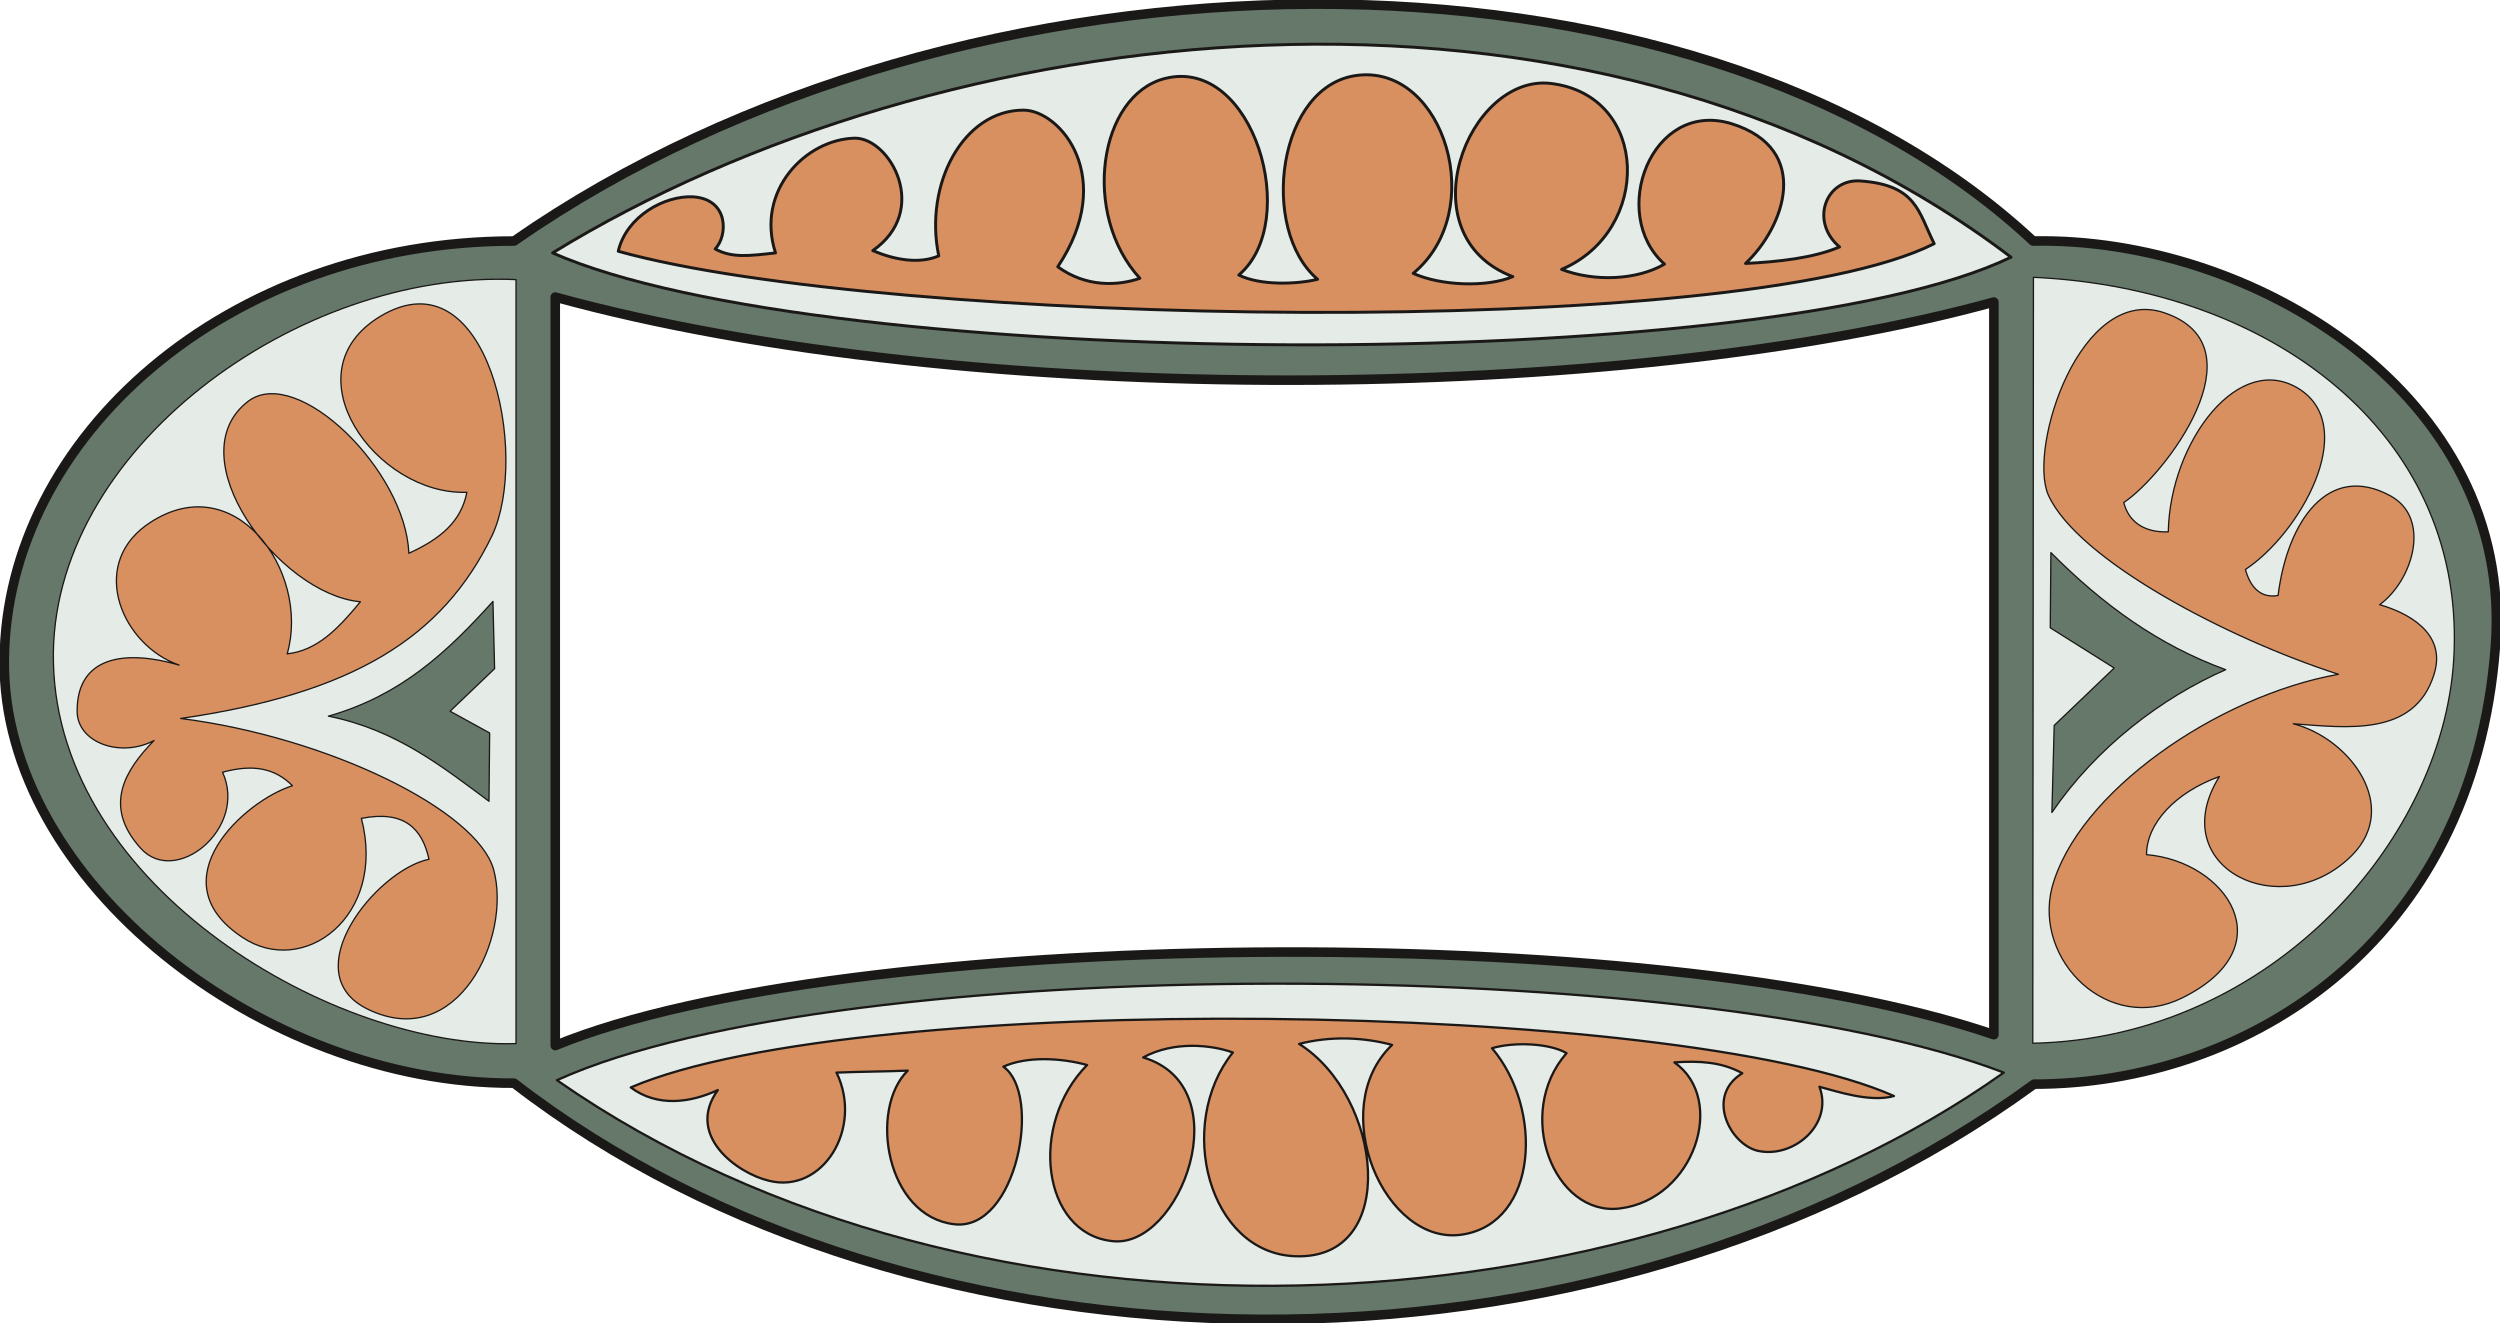 <svg xmlns="http://www.w3.org/2000/svg" version="1.2" width="75.82mm" height="40.13mm" viewBox="0 0 7582 4013" preserveAspectRatio="xMidYMid" fill-rule="evenodd" stroke-width="28.222" stroke-linejoin="round" xml:space="preserve"><defs class="ClipPathGroup"><clipPath id="a" clipPathUnits="userSpaceOnUse"><path d="M0 0h7582v4013H0z"/></clipPath></defs><g class="SlideGroup"><g class="Slide" clip-path="url(#a)"><g class="Page"><g class="com.sun.star.drawing.ClosedBezierShape"><path class="BoundingBox" fill="none" d="M-2-3h7589v4020H-2z"/><path fill="#65786A" d="M6169 3288c-1327 968-3397 935-4610-3C797 3288 6 2670 13 2002c5-676 678-1271 1546-1271 1363-949 3570-967 4607 0 663-13 1461 465 1402 1230-68 904-759 1327-1399 1327Zm0 0ZM1684 901v2270c867-357 3328-387 4363-33V916c-1119 308-3110 329-4363-15Z"/><path fill="none" stroke="#1B1918" stroke-width="29" stroke-linecap="round" d="M6169 3288c-1327 968-3397 935-4610-3C797 3288 6 2670 13 2002c5-676 678-1271 1546-1271 1363-949 3570-967 4607 0 663-13 1461 465 1402 1230-68 904-759 1327-1399 1327Z"/><path fill="none" stroke="#1B1918" stroke-width="29" stroke-linecap="round" d="M1684 901v2270c867-357 3328-387 4363-33V916c-1119 308-3110 329-4363-15Z"/></g><g class="com.sun.star.drawing.ClosedBezierShape"><path class="BoundingBox" fill="none" d="M159 845h1410v2324H159z"/><path fill="#E5EBE6" d="M1565 3165V848C904 818 147 1366 162 2009c15 684 854 1174 1403 1156Z"/><path fill="none" stroke="#1B1918" stroke-width="4" stroke-linecap="round" d="M1565 3165V848C904 818 147 1366 162 2009c15 684 854 1174 1403 1156Z"/></g><g class="com.sun.star.drawing.ClosedBezierShape"><path class="BoundingBox" fill="none" d="M6162 839h1285v2328H6162z"/><path fill="#E5EBE6" d="m6165 3164 2-2323c720 33 1299 469 1276 1131-18 566-554 1177-1278 1192Z"/><path fill="none" stroke="#1B1918" stroke-width="4" stroke-linecap="round" d="m6165 3164 2-2323c720 33 1299 469 1276 1131-18 566-554 1177-1278 1192Z"/></g><g class="com.sun.star.drawing.ClosedBezierShape"><path class="BoundingBox" fill="none" d="M1685 2979h4397v925H1685z"/><path fill="#E5EBE6" d="M1689 3276c1276 890 3259 778 4388-23-924-357-3520-370-4388 23Z"/><path fill="none" stroke="#1B1918" stroke-width="7" stroke-linecap="round" d="M1689 3276c1276 890 3259 778 4388-23-924-357-3520-370-4388 23Z"/></g><g class="com.sun.star.drawing.ClosedBezierShape"><path class="BoundingBox" fill="none" d="M1671 129h4434v923H1671z"/><path fill="#E5EBE6" d="M1676 767c820 362 3671 377 4423 13-1293-981-3258-729-4423-13Z"/><path fill="none" stroke="#1B1918" stroke-width="9" stroke-linecap="round" d="M1676 767c820 362 3671 377 4423 13-1293-981-3258-729-4423-13Z"/></g><g class="com.sun.star.drawing.ClosedBezierShape"><path class="BoundingBox" fill="none" d="M993 1822h510v611H993z"/><path fill="#65786A" d="M996 2172c206 41 346 154 487 258l2-207-120-66 135-129-5-204c-138 153-278 285-499 348Z"/><path fill="none" stroke="#1B1918" stroke-width="4" stroke-linecap="round" d="M996 2172c206 41 346 154 487 258l2-207-120-66 135-129-5-204c-138 153-278 285-499 348Z"/></g><g class="com.sun.star.drawing.ClosedBezierShape"><path class="BoundingBox" fill="none" d="M6215 1674h538v793h-538z"/><path fill="#65786A" d="m6223 2464 7-264 182-174-194-122 2-228c156 157 326 281 530 355-194 85-392 235-527 433Z"/><path fill="none" stroke="#1B1918" stroke-width="4" stroke-linecap="round" d="m6223 2464 7-264 182-174-194-122 2-228c156 157 326 281 530 355-194 85-392 235-527 433Z"/></g><g class="com.sun.star.drawing.ClosedBezierShape"><path class="BoundingBox" fill="none" d="M231 920h1307v2174H231z"/><path fill="#D99061" d="M548 2179c443 56 898 277 949 458 56 205-109 556-381 424-226-109 25-422 185-455-20-91-73-150-205-124 78 299-178 485-362 360-259-172 8-414 153-459-54-54-120-66-212-41 77 170-142 348-248 231-117-129-46-239 40-327-101 53-231 7-233-87-2-171 149-189 309-142-170-59-274-296-101-423 264-190 501 137 429 389 90-10 153-74 222-158-247-22-560-442-339-609 149-109 476 211 486 462 94-43 158-94 176-185-275 10-545-364-262-534 325-194 455 419 338 666-150 310-422 478-944 554Z"/><path fill="none" stroke="#1B1918" stroke-width="4" stroke-linecap="round" d="M548 2179c443 56 898 277 949 458 56 205-109 556-381 424-226-109 25-422 185-455-20-91-73-150-205-124 78 299-178 485-362 360-259-172 8-414 153-459-54-54-120-66-212-41 77 170-142 348-248 231-117-129-46-239 40-327-101 53-231 7-233-87-2-171 149-189 309-142-170-59-274-296-101-423 264-190 501 137 429 389 90-10 153-74 222-158-247-22-560-442-339-609 149-109 476 211 486 462 94-43 158-94 176-185-275 10-545-364-262-534 325-194 455 419 338 666-150 310-422 478-944 554Z"/></g><g class="com.sun.star.drawing.ClosedBezierShape"><path class="BoundingBox" fill="none" d="M6197 936h1197v2124H6197z"/><path fill="#D99061" d="M6223 2693c-55 221 172 445 396 333 313-155 132-414-109-434 0-95 88-189 221-237-171 275 189 453 402 239 147-148-5-354-178-399 163 12 368 40 427-150 40-127-84-188-165-211 101-74 157-262 33-330-188-103-313 76-341 302-56 10-86-30-99-79 165-109 343-425 168-544-186-125-397 157-402 430-79 3-122-36-135-89 124-82 423-473 124-575-256-88-415 409-353 552 89 198 547 437 880 544-369 66-793 360-869 648Z"/><path fill="none" stroke="#1B1918" stroke-width="4" stroke-linecap="round" d="M6223 2693c-55 221 172 445 396 333 313-155 132-414-109-434 0-95 88-189 221-237-171 275 189 453 402 239 147-148-5-354-178-399 163 12 368 40 427-150 40-127-84-188-165-211 101-74 157-262 33-330-188-103-313 76-341 302-56 10-86-30-99-79 165-109 343-425 168-544-186-125-397 157-402 430-79 3-122-36-135-89 124-82 423-473 124-575-256-88-415 409-353 552 89 198 547 437 880 544-369 66-793 360-869 648Z"/></g><g class="com.sun.star.drawing.ClosedBezierShape"><path class="BoundingBox" fill="none" d="M1909 3086h3840v730H1909z"/><path fill="#D99061" d="M2895 3713c188 21 267-394 148-478 73-33 178-26 254-5-178 180-137 511 76 534 206 25 391-468 94-557 94-51 208-38 272-15-175 218-74 610 191 618 318 10 262-486 10-644 97-25 196-20 282 3-203 193-22 613 214 575 228-36 246-380 89-565 68-20 175-15 226 15-160 183-38 496 162 471 226-28 325-331 165-443 74-5 143-2 206 33-112 69-38 214 46 235 109 25 231-80 188-194 56 15 155 48 226 28-655-291-3136-324-3831-26 81 61 182 46 264 8-99 137 58 252 155 275 162 41 287-158 205-328 71-3 143-3 216-6-119 117-66 443 142 466Z"/><path fill="none" stroke="#1B1918" stroke-width="7" stroke-linecap="round" d="M2895 3713c188 21 267-394 148-478 73-33 178-26 254-5-178 180-137 511 76 534 206 25 391-468 94-557 94-51 208-38 272-15-175 218-74 610 191 618 318 10 262-486 10-644 97-25 196-20 282 3-203 193-22 613 214 575 228-36 246-380 89-565 68-20 175-15 226 15-160 183-38 496 162 471 226-28 325-331 165-443 74-5 143-2 206 33-112 69-38 214 46 235 109 25 231-80 188-194 56 15 155 48 226 28-655-291-3136-324-3831-26 81 61 182 46 264 8-99 137 58 252 155 275 162 41 287-158 205-328 71-3 143-3 216-6-119 117-66 443 142 466Z"/></g><g class="com.sun.star.drawing.ClosedBezierShape"><path class="BoundingBox" fill="none" d="M1870 222h4002v732H1870z"/><path fill="#D99061" d="M1875 762c815 227 3402 275 3991-23-48-96-53-177-221-190-107-10-158 122-66 200-81 34-186 45-285 50 117-110 204-347-43-424-244-74-373 275-203 426-84 49-213 54-312 16 274-116 269-528-33-564-252-29-442 461-115 586-79 33-218 28-302-10 229-189 94-628-165-601-247 25-303 468-125 619-61 15-173 20-239-13 191-161 45-664-224-596-201 51-254 412-76 606-66 23-163 28-249-35 180-270 8-475-104-475-183 0-302 225-257 442-58 25-132 13-200-16 175-122 53-341-54-341-150 3-302 160-241 348-81 9-132 16-183-12 38-39 43-150-66-158-86-5-203 58-228 165Z"/><path fill="none" stroke="#1B1918" stroke-width="9" stroke-linecap="round" d="M1875 762c815 227 3402 275 3991-23-48-96-53-177-221-190-107-10-158 122-66 200-81 34-186 45-285 50 117-110 204-347-43-424-244-74-373 275-203 426-84 49-213 54-312 16 274-116 269-528-33-564-252-29-442 461-115 586-79 33-218 28-302-10 229-189 94-628-165-601-247 25-303 468-125 619-61 15-173 20-239-13 191-161 45-664-224-596-201 51-254 412-76 606-66 23-163 28-249-35 180-270 8-475-104-475-183 0-302 225-257 442-58 25-132 13-200-16 175-122 53-341-54-341-150 3-302 160-241 348-81 9-132 16-183-12 38-39 43-150-66-158-86-5-203 58-228 165Z"/></g></g></g></g></svg>
